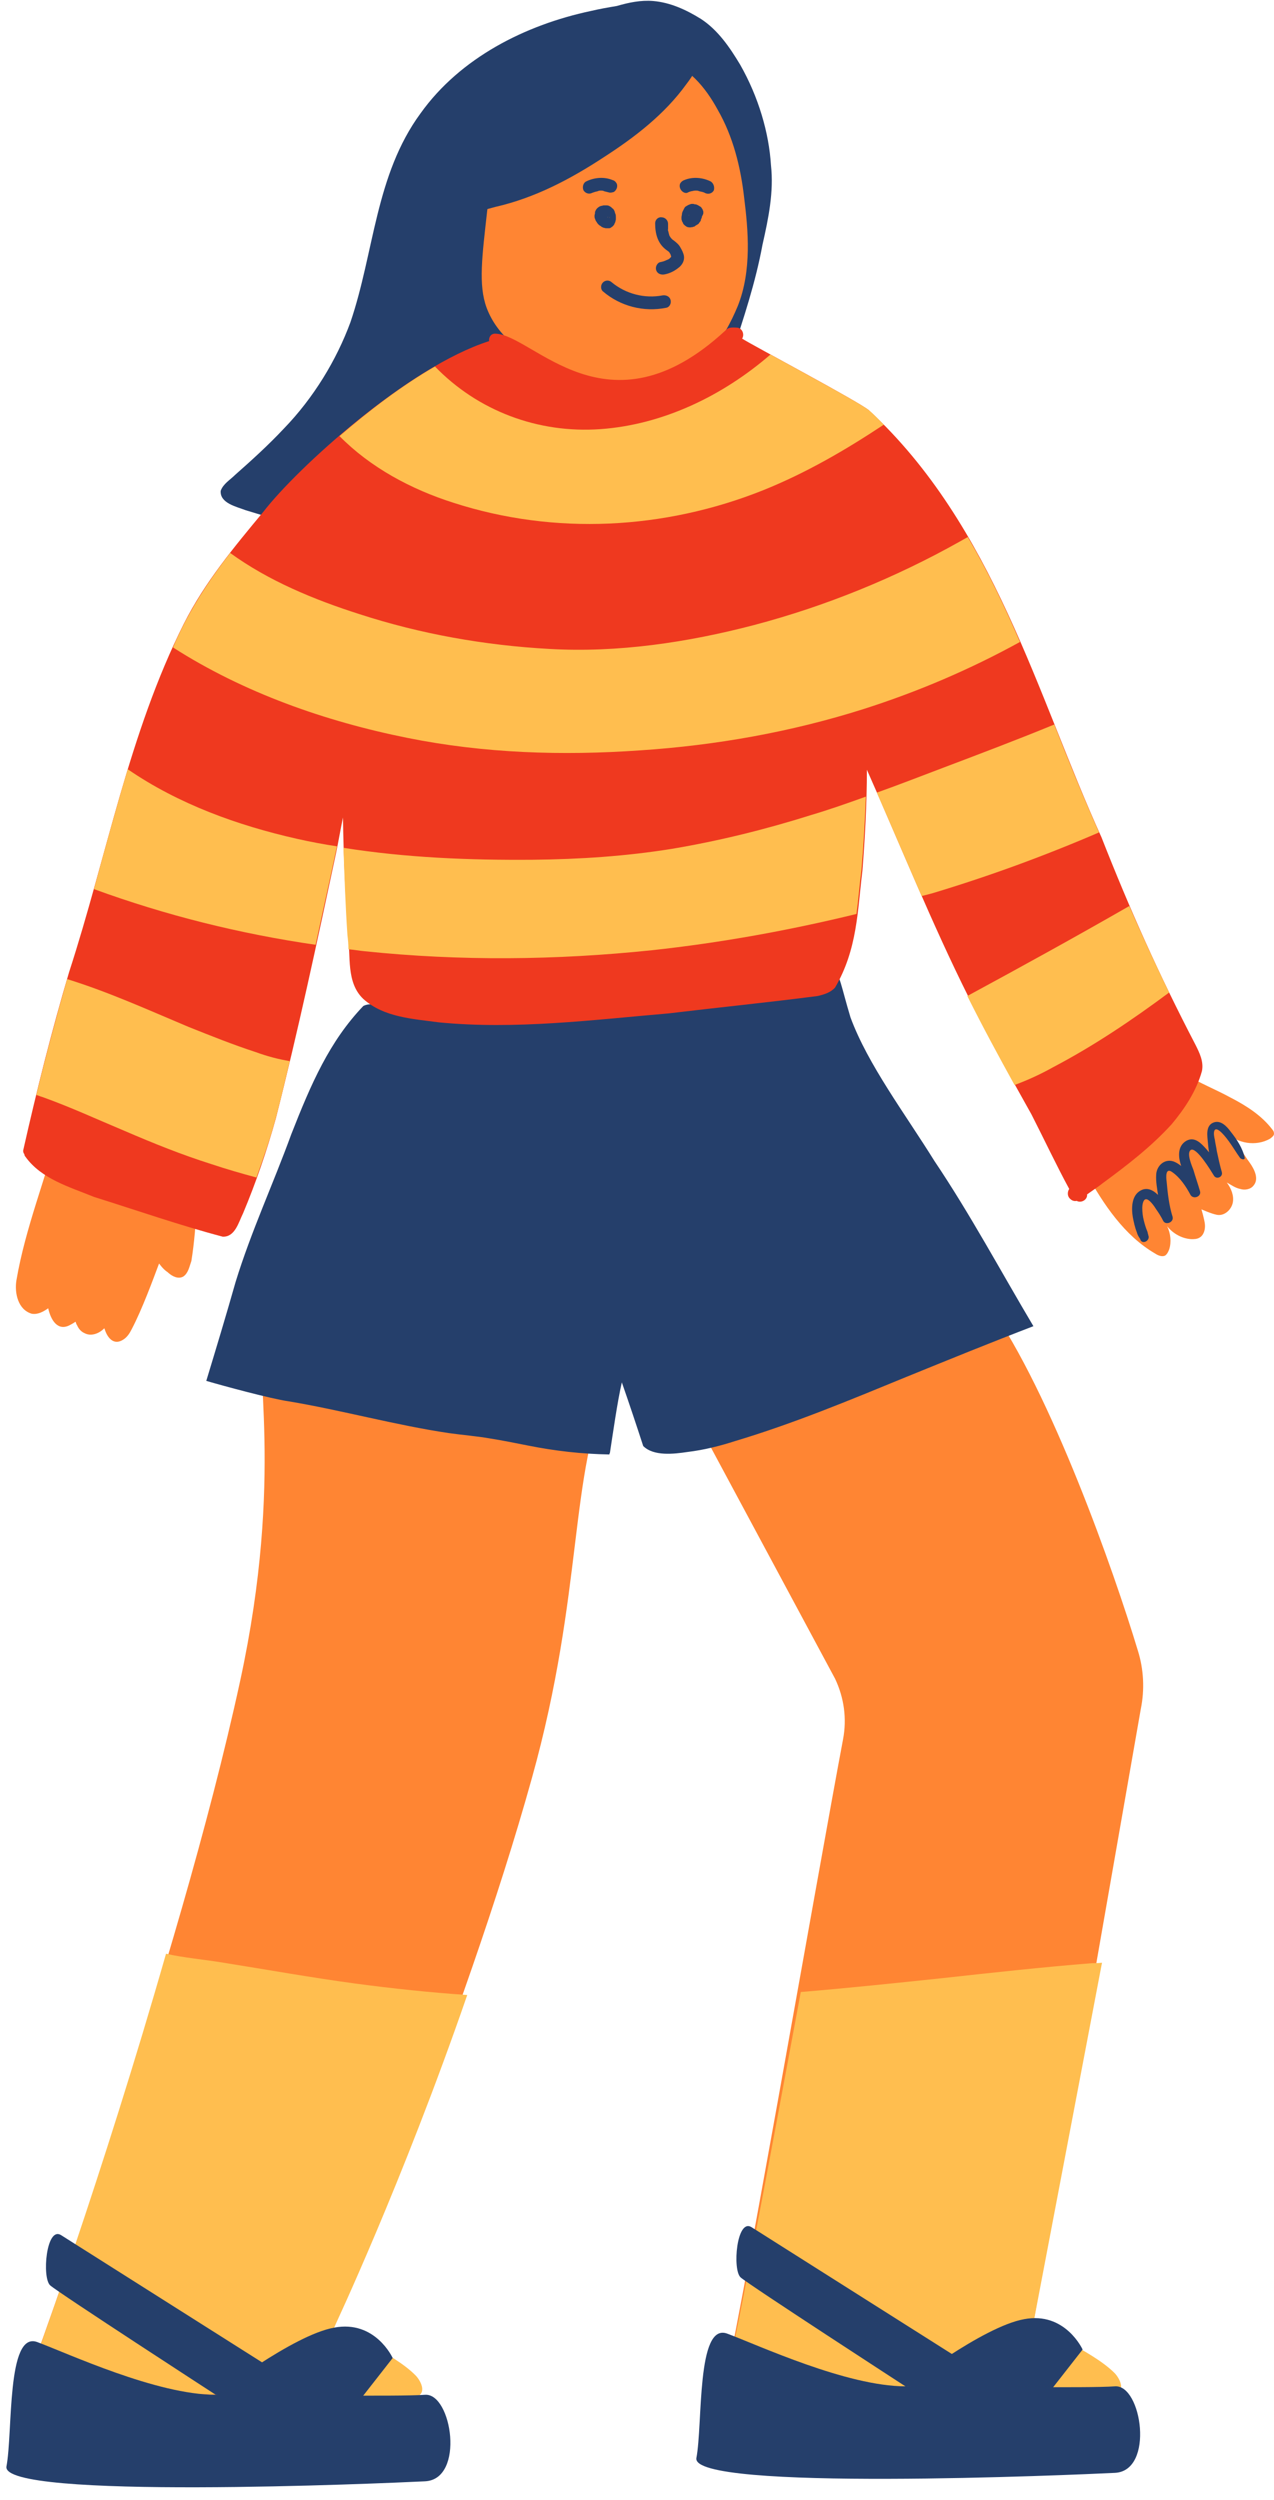 <?xml version="1.0" encoding="UTF-8" standalone="no"?><svg xmlns="http://www.w3.org/2000/svg" xmlns:xlink="http://www.w3.org/1999/xlink" fill="#000000" height="502.8" preserveAspectRatio="xMidYMid meet" version="1" viewBox="-1.3 -0.2 256.3 502.8" width="256.3" zoomAndPan="magnify"><g><g id="change1_2"><path d="M121.4,278.2c-8.3,17.7-5.2,41.6-15.7,79.2C92.2,406,65.9,467.9,65.9,467.9s12,5,16.4,9.8 c1,1.1,1.9,3.1,0.6,3.9c-0.4,0.3-1,0.3-1.5,0.3c-25.9,0.2-51.7-0.6-77.6-2.3c2-4.9,30.8-84.5,43.2-141.7c9-41.5,2.5-64.4,4.7-71.4 L121.4,278.2z" fill="#ff8533"/></g><g id="change2_1"><path d="M65.9,467.9c0,0,13.7-29,26.8-66.9c-7.5-0.5-15-1.3-22.5-2.3c-8.9-1.2-17.8-2.8-26.6-4.2 c-3.5-0.6-8.1-1-11.5-1.8c-12.5,43.7-26.7,83.1-28.2,86.8c25.8,1.7,51.7,2.5,77.6,2.3c0.5,0,1.1,0,1.5-0.3 c1.3-0.8,0.4-2.8-0.6-3.9C77.9,472.9,65.9,467.9,65.9,467.9z" fill="#ffbe4f"/></g><g id="change1_5"><path d="M197.7,262.3c12.5,17.7,25.1,53.5,29.9,69.4c1.2,3.8,1.4,7.9,0.6,11.8l-21.7,124c0,0,12,5,16.4,9.8 c1,1.1,1.9,3.1,0.6,3.9c-0.4,0.3-1,0.3-1.5,0.3c-25.9,0.2-51.7-0.6-77.6-2.3c1.6-3.8,19.1-104.2,23.9-129.6 c0.8-4.2,0.2-8.4-1.6-12.2l-33.2-61.8L197.7,262.3z" fill="#ff8533"/></g><g id="change2_9"><path d="M206.5,467.5l13.9-73c-0.7,0.1-1.3,0.1-2,0.1c-10,0.8-20,1.9-30,3c-9.5,1-19,2-28.6,2.8 c-6.1,32.9-14.1,75.9-15.3,78.6c25.8,1.7,51.7,2.5,77.6,2.3c0.5,0,1.1,0,1.5-0.3c1.3-0.8,0.4-2.8-0.6-3.9 C218.5,472.5,206.5,467.5,206.5,467.5z" fill="#ffbe4f"/></g><g fill="#253f6b" id="change3_1"><path d="M6.2,470.8C0,468.5,1.3,489,0,495.8c-1.3,6.8,76.1,3.4,84.2,3s5.4-17.8,0-17.4s-30.2,0-42.1,0 S12.4,473.1,6.2,470.8z"/><path d="M69.8,484.1l7.9-10.1c0,0-3.5-7.7-11.8-6.1c-8.3,1.5-23.8,13.5-23.8,13.5L69.8,484.1z"/><path d="M42.1,481.4c0,0-31.6-20.5-33.3-22c-1.7-1.5-0.8-12,2.2-10.1c3,1.9,43.3,27.4,43.3,27.4L42.1,481.4z"/></g><g fill="#253f6b" id="change3_12"><path d="M145,469.1c-6.2-2.3-4.9,18.2-6.2,25c-1.3,6.8,76.1,3.4,84.2,3c8-0.4,5.4-17.8,0-17.4c-5.4,0.4-30.2,0-42.1,0 S151.2,471.4,145,469.1z"/><path d="M208.6,482.4l7.9-10.1c0,0-3.5-7.7-11.8-6.1c-8.3,1.5-23.8,13.5-23.8,13.5L208.6,482.4z"/><path d="M181,479.8c0,0-31.6-20.5-33.3-22c-1.7-1.5-0.8-12,2.2-10.1c3,1.9,43.3,27.4,43.3,27.4L181,479.8z"/></g><g id="change3_2"><path d="M186.7,233.3c-5.9-9.5-13.4-19.4-16.9-28.9c-3.8-12.6-0.9-10.1-14.1-8.7c-8.7,0.8-17.2,3.2-25.7,4.8 c-11,2-21,3.3-32.6,3.7c-3.5,0.1-6.9,0.1-10.4-0.1c-3.2-0.2-6.4-0.5-9.2-1.1c-2-0.3-4-1.9-6-0.9c-6.8,7.1-10.5,15.6-14.5,25.8 c-3.6,9.9-8.1,19.6-11.2,29.7c-1.9,6.7-3.9,13.3-5.9,19.9c3.4,1,13,3.6,16.5,4.1c10.8,1.8,21.5,4.8,32.3,6.4 c2.8,0.4,5.6,0.6,8.4,1.1c2.5,0.4,5,0.9,7.5,1.4c5.5,1.1,10.8,1.7,16.4,1.8c0-0.1,0-0.2,0.1-0.3c0.6-3.9,1.5-10.3,2.4-14.2 c1.5,4.3,2.9,8.5,4.3,12.8c2.1,2.1,6.2,1.6,8.9,1.2c3.3-0.4,6.5-1.2,9.6-2.2c11.7-3.5,23-8.2,34.2-12.8c8.6-3.5,17.2-7,25.8-10.3 C200,255.4,193.9,244,186.7,233.3z" fill="#253f6b"/></g><g id="change1_3"><path d="M237,215.8c3,1.8,6.3,3.1,9.4,4.8c3.1,1.6,6.2,3.6,8.3,6.4c0.2,0.2,0.3,0.5,0.3,0.8c0,0.4-0.4,0.7-0.8,1 c-2.8,1.6-6.6,1-8.8-1.3c2,1.5,3.2,4.1,4.7,6.1c1,1.4,1.9,3.3,0.8,4.6c-0.6,0.8-1.8,1-2.7,0.7c-1-0.2-1.8-0.8-2.7-1.3 c0.9,1.2,1.5,2.7,1.2,4.1c-0.3,1.4-1.7,2.7-3.2,2.4c-1.1-0.2-3.1-1.1-3.1-1.1s0.6,2,0.7,3c0.1,1-0.2,2.2-1.1,2.7 c-0.5,0.3-1.1,0.3-1.6,0.3c-1.9-0.1-3.7-1.1-4.9-2.6c0.7,1.4,0.9,3.2,0.4,4.7c-0.2,0.5-0.4,0.9-0.8,1.2c-0.6,0.3-1.4,0-2-0.4 c-6.2-3.6-10.4-9.9-13.9-16.2L237,215.8z" fill="#ff8533"/></g><g id="change3_3"><path d="M153.8,33c-0.4-6.5-2.5-13.7-6.2-20.2c-2.1-3.5-4.5-7-7.9-9.2c-2.9-1.8-6.1-3.3-9.6-3.6 c-2.5-0.2-4.9,0.3-7.3,1c-1.8,0.3-3.5,0.6-5.2,1c-13.2,2.8-26.3,9.4-34.3,20.6C74.2,35,74,50.5,69.2,64.6 c-2.8,7.6-7.4,15.2-13.4,21.4c-3.1,3.3-6.4,6.3-9.8,9.3c-1,1-2.4,1.8-2.9,3.2c-0.2,2.5,3.2,3.2,5,3.9c3.2,1,6.5,1.9,9.7,2.9 c13.8,4.2,27.6,8.5,42.1,9.7c8.6,0.4,17.2,0,25.8-0.8c2.4-0.4,5.6,0,7-2.4c5.3-11.8,9.5-27.2,13.2-40.7c2.4-7.3,4.8-14.5,6.2-22.1 C153.3,43.7,154.4,38.4,153.8,33z" fill="#253f6b"/></g><g><g id="change4_1"><path d="M40.4,222.4C40.4,222.3,40.4,222.3,40.4,222.4L40.4,222.4z" fill="#ffbe4f"/></g><g id="change4_2"><path d="M34.9,247.1C34.9,247.1,35,247.1,34.9,247.1C35,247.2,35,247.2,34.9,247.1C34.9,247.1,34.9,247.1,34.9,247.1z" fill="#ffbe4f"/></g><g id="change4_3"><path d="M35,247.1C35,247.2,35,247.1,35,247.1C35.1,247.2,35.1,247.3,35,247.1z" fill="#ffbe4f"/></g><g id="change1_1"><path d="M39.1,226.2c-1.4-1.9-4-2.5-6.2-3c-5-0.8-10.2-0.9-15.3-0.9c-0.9,0-1.9,0.1-2.8,0.4 c-1.2,0.5-2.1,1.4-2.7,2.5c-0.6-0.1-1.2,0.2-1.4,0.9C8,236.5,3.8,246.7,2,257.3c-0.4,2.5,0.3,5.9,3.1,6.7c1.2,0.2,2.3-0.4,3.3-1.1 c0.5,2.3,1.9,4.8,4.5,3.3c0.4-0.2,0.7-0.4,1-0.6c0.1,0.3,0.2,0.6,0.3,0.7c0.3,0.7,0.8,1.3,1.5,1.6c1.3,0.7,2.9,0.1,3.9-0.9 c0,0,0.1,0,0.1-0.1c0.5,1.8,1.8,3.6,3.8,2.3c0.8-0.5,1.3-1.3,1.7-2.1c2.1-4,4.3-10,5.5-13.2c0.6,0.8,1.3,1.6,2.2,2 c-0.1-0.1-0.7-0.4-0.3-0.1c0.8,0.7,2,1.3,3,0.7c1-0.7,1.2-2,1.6-3.1c1.2-7.4,1.1-15.4,2.2-23.7c0-0.1,0-0.2,0-0.2c0,0,0,0.1,0,0.1 C39.7,228.5,39.7,227.2,39.1,226.2z" fill="#ff8533"/></g></g><g id="change1_4"><path d="M148.4,39.5c-0.7-6.1-2.2-12.2-5.3-17.6c-2.5-4.6-6-8.8-11.2-10.3c-12.9-4.3-25.4,1.9-31.3,13.8 c-2.4,5.3-3.2,11.2-3.9,16.9c-1,9-1.8,14.8-0.1,19.4c4.3,11.5,21.1,15.6,32,15.1c11.2-0.8,15.9-9.2,18.5-15.4 C150,54.2,149.2,45.9,148.4,39.5z" fill="#ff8533"/></g><g id="change3_4"><path d="M140.9,9.6c-0.2-1-1.7-1.2-2.2-0.3c0,0,0,0,0,0.1c-1.9-1.2-6.9-2.2-10.2-1.9c-6.3,0-12.7,1.1-18.6,5 c-4.2,2.7-8,6.3-11.4,10.8c-3.3,4.7-5.7,10-7.7,15.3c0.1-0.5-0.5,1.4-0.8,1.8c-0.4,0.8-0.8,1.9,0,2.6c0.7,0.7,1.8,0.2,2.6,0 c1-0.3,3.9-1.1,5.8-1.6c7.9-1.8,15.1-5.6,21.8-10c6.2-4,12.2-8.6,16.6-14.7c1.5-1.9,2.5-4.1,3.9-6.1C141,10.2,141,9.9,140.9,9.6z" fill="#253f6b"/></g><g id="change5_1"><path d="M239.2,209.9c-7.4-14.2-13.2-27.2-18.9-41.7c-13-28.6-21.6-62.6-46.8-85.9c-2-1.7-23.3-13-25.5-14.4 c0.5-0.8,0.1-2-0.9-2.2c-1.6-0.1-1.9,0-2.5,0.6c-23.7,21.9-38.7,0.7-46.3,0.6c-0.9,0-1.3,0.8-1.2,1.5 c-16.3,5.2-38.6,25.5-45.4,34.3c-5.9,7.1-11.8,14.2-16,22.5c-11.1,22.1-15.5,46.7-23.1,70.1C9.1,207.1,6.1,219,3.4,231 c-0.1,0.3,0,0.7,0.2,0.9c0,0.2,0.1,0.4,0.2,0.5c3.2,4.5,8.9,6.1,13.8,8.1c8.6,2.7,17.2,5.7,25.9,8c2.5,0.1,3.2-2.9,4.1-4.7 c2.6-6.2,4.8-12.6,6.6-19.1c4.5-17.7,8.3-35.5,12.1-53.3c0.5-2.4,0.9-4.8,1.4-7.2c0.1,7.9,0.5,15.7,1,23.6 c0.6,4.3-0.4,9.6,3.1,12.9c4.1,3.7,10,4,15.2,4.7c15.4,1.5,30.9-0.5,46.2-1.8c10-1.2,20-2.2,30-3.5c1.3-0.3,2.6-0.7,3.5-1.7 c4.5-7.7,4.5-15.4,5.5-23.5c0.5-6.3,0.9-13.5,0.9-20.3c6.8,15.3,13,30.8,20.5,45.8c3.9,8,8.3,15.8,12.6,23.5 c2.6,5.1,5.1,10.4,7.6,15c-0.4,0.6-0.4,1.5,0.2,2c0.4,0.4,0.9,0.5,1.3,0.4c0.9,0.5,2.2-0.2,2.1-1.3c0,0,0,0,0,0 c1.1-0.8,2.2-1.5,3.2-2.3c4.9-3.6,9.7-7.3,13.8-11.8c2.6-3.1,5-6.7,6.1-10.7C240.9,213.3,240,211.5,239.2,209.9z" fill="#ef391f"/></g><g id="change2_2"><path d="M80.7,148.2c15.4,3.1,31.1,3.6,46.8,2.5c15.2-1,30.4-3.7,44.9-8.3c11-3.5,21.5-8,31.5-13.5 c-3.1-7.2-6.5-14.3-10.5-21.1c-0.5,0.3-1.1,0.6-1.6,0.9c-13,7.3-27,13-41.4,16.8c-13.4,3.5-27.4,5.6-41.2,4.8 c-12.9-0.7-25.9-3-38.2-7c-9.1-2.9-18.3-6.7-26-12.3c-3.4,4.4-6.6,9.1-9.2,14.1c-0.8,1.6-1.6,3.2-2.3,4.9 C47.7,139.1,64.2,144.9,80.7,148.2z" fill="#ffbe4f"/></g><g id="change2_3"><path d="M62.2,189.8c1.3-6.1,2.7-12.3,4-18.4c0.1-0.5,0.2-0.9,0.3-1.4c-2.7-0.4-5.3-0.9-8-1.5c-12-2.7-23.9-7-34.1-14 c-2.4,8-4.6,16-6.8,24.1C32.1,183.9,47,187.6,62.2,189.8z" fill="#ffbe4f"/></g><g id="change2_4"><path d="M50.2,211.4c-4.6-1.5-9.1-3.3-13.6-5.1c-8.1-3.4-16-7-24.4-9.6C10,204.4,7.9,212.2,6,220 c0.4,0.1,0.8,0.3,1.2,0.4c5.6,2,11,4.5,16.5,6.8c5.8,2.5,11.5,4.8,17.5,6.7c3,1,6.1,1.9,9.1,2.7c1.4-3.9,2.8-7.9,3.9-12 c1-3.8,1.9-7.6,2.8-11.4C54.6,212.8,52.4,212.2,50.2,211.4z" fill="#ffbe4f"/></g><g id="change2_5"><path d="M202.8,218c2.7-1,5.3-2.2,7.8-3.6c8.2-4.3,15.9-9.5,23.3-15c-2.8-5.8-5.5-11.6-8-17.4 c-10.8,6.2-21.7,12.2-32.6,18.1c0,0.1,0.1,0.1,0.1,0.2C196.4,206.3,199.6,212.2,202.8,218z" fill="#ffbe4f"/></g><g id="change2_6"><path d="M186.4,179.4c11.3-3.4,22.5-7.5,33.4-12.2c-3.1-7-6.1-14.3-9-21.7c-7.3,3-14.7,5.8-22.1,8.6 c-4.5,1.7-9.1,3.5-13.6,5.1c3,6.9,6,13.9,9,20.8C184.9,179.8,185.7,179.6,186.4,179.4z" fill="#ffbe4f"/></g><g id="change2_7"><path d="M68.8,190.7c1.1,0.1,2.2,0.3,3.3,0.4c19.2,2,38.5,1.8,57.7-0.2c13.9-1.5,27.7-4,41.2-7.3 c0.4-2.9,0.6-5.8,1-8.8c0.4-4.6,0.7-9.7,0.9-14.8c-3.6,1.3-7.3,2.6-11,3.7c-9.2,2.9-18.5,5.2-28,6.8c-9.3,1.5-18.6,2.1-28,2.2 c-12.7,0.1-25.5-0.4-38.1-2.4c0.2,5.9,0.4,11.7,0.8,17.6C68.7,188.7,68.8,189.7,68.8,190.7z" fill="#ffbe4f"/></g><g id="change2_8"><path d="M89.9,100.9c20.4,6.6,42.5,5.4,62.3-2.5c8.7-3.5,16.6-8.1,24.3-13.2c-1-1-1.9-2-3-2.9 c-1.4-1.2-12.7-7.3-19.8-11.2c-9.6,8.3-21.6,14.1-34.2,15c-12.6,0.9-24.7-3.7-33.3-12.6c-6.6,3.8-13.3,8.9-19.2,14 C73.2,93.8,81.4,98.2,89.9,100.9z" fill="#ffbe4f"/></g><g id="change3_5"><path d="M249.1,232.6c-0.4-1.9-1.6-3.7-2.8-5.2c-0.8-1.1-2.1-2.5-3.6-1.8c-1.5,0.7-1.1,2.7-1,4 c0.2,2.2,0.6,4.4,1.2,6.5c0.5-0.2,1.1-0.5,1.6-0.7c-0.9-1.6-1.9-3.1-3.1-4.5c-1-1.1-2.3-2.6-4-1.7c-1.6,0.9-1.7,2.7-1.3,4.3 c0.6,2.2,1.3,4.3,2,6.4c0.6-0.3,1.3-0.5,1.9-0.8c-1.1-2-2.8-4.6-4.9-5.6c-1.9-0.9-3.7,0.6-3.8,2.5c-0.1,1.4,0.2,2.9,0.4,4.3 c0.2,1.6,0.4,3.3,0.9,4.8c0.6-0.3,1.3-0.5,1.9-0.8c-1-1.9-3.5-6.6-6.3-5.1c-1.9,1-1.9,3.6-1.6,5.4c0.2,1,0.4,2,0.8,3 c0.1,0.4,0.3,0.8,0.5,1.1c0.1,0.1,0.4,0.7,0.2,0.4c0.5,1.1,2.1,0.1,1.6-0.9c0.1,0.2,0,0.1,0-0.1c-0.1-0.2-0.1-0.5-0.2-0.7 c-0.3-0.7-0.5-1.4-0.7-2.2c-0.2-0.8-0.3-1.6-0.3-2.5c0-0.4,0.1-1.5,0.6-1.7c0.7-0.3,1.9,1.5,2.2,2c0.5,0.7,1,1.5,1.4,2.3 c0.5,1,2.2,0.3,1.9-0.8c-0.7-2.2-1-4.8-1.2-7.1c-0.1-0.7-0.3-2.9,1.1-1.9c1.6,1.1,2.8,2.9,3.7,4.6c0.6,1,2.3,0.3,1.9-0.8 c-0.4-1.4-0.9-2.8-1.3-4.2c-0.3-0.8-1.4-3.3-0.6-4c1.1-0.9,4.2,4.3,4.7,5.1c0.5,0.9,1.9,0.3,1.6-0.7c-0.4-1.4-0.7-2.8-1-4.2 c-0.1-0.8-0.3-1.5-0.4-2.3c-0.1-0.4-0.3-1.3-0.1-1.8c0.5-1.2,2.6,1.7,2.9,2.1c0.8,1.1,1.5,2.3,2.3,3.4 C248.7,233.1,249.2,233,249.1,232.6L249.1,232.6z" fill="#253f6b"/></g><g id="change3_6"><path d="M137.4,43.3C137.4,43.3,137.4,43.3,137.4,43.3c0,0,0-0.1-0.1-0.2C137.3,43.1,137.3,43.2,137.4,43.3 c0-0.1-0.1-0.2-0.1-0.3C137.3,43.1,137.3,43.1,137.4,43.3c-0.1-0.1,0-0.3,0-0.4c0,0.1,0,0.2-0.1,0.3c0-0.1,0.1-0.2,0.1-0.3 c0,0.1-0.1,0.2-0.2,0.3c0.1-0.1,0.1-0.2,0.2-0.3c-0.1,0.1-0.1,0.2-0.2,0.2c0.1-0.1,0.2-0.1,0.3-0.2c-0.1,0.1-0.2,0.1-0.2,0.1 c0.1,0,0.2-0.1,0.3-0.1c-0.1,0-0.2,0.1-0.2,0.1c0.1,0,0.2,0,0.3,0c-0.1,0-0.1,0-0.2,0c0.1,0,0.2,0,0.3,0c0,0-0.1,0-0.1,0 c0.1,0,0.2,0.1,0.3,0.1c0,0-0.1,0-0.1,0c0.1,0.1,0.2,0.1,0.3,0.2c0,0,0,0-0.1-0.1c0.1,0.1,0.1,0.2,0.2,0.3c0,0,0-0.1-0.1-0.1 c0,0.1,0.1,0.2,0.1,0.3c0-0.1,0-0.1,0-0.2c0,0.1,0,0.2,0,0.3c0-0.2,0-0.4,0-0.6c0,0.1,0,0.2,0,0.3c0-0.2,0.1-0.3,0.1-0.5 c0,0.1-0.1,0.2-0.1,0.3c0-0.1,0.1-0.2,0.2-0.3c-0.1,0.1-0.1,0.2-0.2,0.3c0.1-0.1,0.1-0.1,0.2-0.2c-0.1,0.1-0.2,0.1-0.3,0.2 c0,0,0.1-0.1,0.2-0.1c-0.1,0-0.2,0.1-0.3,0.1c0.1,0,0.1,0,0.2-0.1c-0.1,0-0.2,0-0.3,0c0.1,0,0.2,0,0.2,0c-0.1,0-0.2,0-0.3,0 c0.1,0,0.2,0,0.2,0.1c-0.1,0-0.2-0.1-0.3-0.1c0.1,0,0.1,0.1,0.2,0.1c-0.1-0.1-0.2-0.1-0.3-0.2c0,0,0.1,0.1,0.1,0.1 c-0.1-0.1-0.1-0.2-0.2-0.3c0,0,0.1,0.1,0.1,0.1c0-0.1-0.1-0.2-0.1-0.3c0,0,0,0.1,0,0.1c0-0.1,0-0.2,0-0.3c0,0,0,0.1,0,0.1 c0,0.3,0.1,0.7,0.4,0.9c0.2,0.2,0.6,0.4,0.9,0.4c0.3,0,0.7-0.1,0.9-0.4c0.2-0.3,0.4-0.6,0.4-0.9c0,0,0,0,0-0.1c0-0.1,0-0.3-0.1-0.4 c0-0.1-0.1-0.3-0.2-0.4c-0.1-0.2-0.2-0.3-0.4-0.4c-0.3-0.2-0.5-0.3-0.8-0.4c0,0-0.1,0-0.1,0c-0.2,0-0.3-0.1-0.5-0.1 c0,0-0.1,0-0.1,0c-0.2,0-0.3,0-0.5,0.1c-0.3,0.1-0.5,0.2-0.8,0.4c-0.2,0.1-0.3,0.3-0.4,0.5c-0.1,0.2-0.2,0.4-0.3,0.6 c0,0.1-0.1,0.2-0.1,0.4c0,0.2-0.1,0.5-0.1,0.7c0,0.1,0,0.1,0,0.2c0,0.2,0,0.3,0.1,0.5c0,0.1,0.1,0.3,0.2,0.4c0,0,0,0,0,0.1 c0.1,0.2,0.3,0.4,0.6,0.6c0.1,0.1,0.2,0.1,0.4,0.2c0,0,0.1,0,0.1,0c0.2,0,0.3,0.1,0.5,0c0.2,0,0.3,0,0.5-0.1c0.2,0,0.3-0.1,0.4-0.2 c0.2-0.1,0.3-0.2,0.5-0.3c0.1-0.1,0.2-0.1,0.2-0.2c0.1-0.1,0.2-0.3,0.3-0.4c0.1-0.1,0.1-0.2,0.1-0.3c0.1-0.2,0.1-0.3,0.2-0.5 c0-0.2,0.1-0.3,0.1-0.5c0-0.2,0-0.3-0.1-0.5c0-0.1,0-0.1,0-0.2c-0.1-0.2-0.1-0.3-0.2-0.5c-0.1-0.3-0.5-0.5-0.8-0.6 c-0.2-0.1-0.3-0.1-0.5,0c-0.2,0-0.3,0.1-0.5,0.2c-0.3,0.2-0.5,0.4-0.6,0.8C137.2,42.6,137.2,43,137.4,43.3L137.4,43.3z" fill="#253f6b"/></g><g id="change3_7"><path d="M132,59.2c-3.6,0.7-7.4-0.3-10.2-2.6c-0.5-0.5-1.3-0.5-1.8,0c-0.5,0.5-0.5,1.4,0,1.8c3.5,3,8.2,4.2,12.7,3.3 c0.7-0.1,1.1-0.9,0.9-1.6C133.4,59.4,132.7,59.1,132,59.2L132,59.2z" fill="#253f6b"/></g><g id="change3_8"><path d="M141.7,36.3c-1.6-0.8-3.6-1-5.3-0.3c-0.3,0.1-0.6,0.3-0.8,0.6c-0.2,0.3-0.2,0.7-0.1,1c0.1,0.3,0.3,0.6,0.6,0.8 c0.3,0.2,0.7,0.3,1,0.1c0.4-0.2,0.8-0.3,1.2-0.3c-0.1,0-0.2,0-0.3,0c0.5-0.1,0.9-0.1,1.4,0c-0.1,0-0.2,0-0.3,0 c0.5,0.1,0.9,0.2,1.3,0.3c-0.1,0-0.2-0.1-0.3-0.1c0.1,0.1,0.3,0.1,0.4,0.2c0.6,0.3,1.4,0.2,1.8-0.5 C142.5,37.5,142.3,36.7,141.7,36.3L141.7,36.3z" fill="#253f6b"/></g><g id="change3_9"><path d="M118.6,42c-0.1,0.1-0.1,0.3-0.2,0.4c0,0.1,0,0.1,0,0.2c0,0.2-0.1,0.4-0.1,0.6c0,0.2,0,0.4,0.1,0.6 c0.1,0.2,0.1,0.4,0.3,0.6c0.2,0.4,0.5,0.7,0.9,0.9c0,0,0.1,0.1,0.1,0.1c0.1,0.1,0.3,0.1,0.4,0.2c0.2,0,0.3,0.1,0.5,0.1 c0.1,0,0.2,0,0.4,0c0.1,0,0.2,0,0.3,0c0.1,0,0.3-0.1,0.4-0.2c0.2-0.1,0.4-0.3,0.6-0.6c0,0,0,0,0-0.1c0.1-0.1,0.1-0.2,0.2-0.4 c0-0.2,0.1-0.3,0.1-0.5c0-0.1,0-0.2,0-0.4c0-0.2,0-0.5-0.1-0.7c-0.1-0.2-0.1-0.4-0.2-0.6c-0.1-0.2-0.2-0.4-0.4-0.5 c0,0-0.1-0.1-0.1-0.1c-0.1-0.1-0.2-0.2-0.4-0.3c-0.3-0.2-0.5-0.2-0.9-0.2c-0.1,0-0.1,0-0.2,0c-0.2,0-0.3,0-0.5,0.1 c-0.1,0-0.1,0-0.2,0c-0.1,0.1-0.3,0.1-0.4,0.2c-0.3,0.2-0.5,0.4-0.6,0.6c0,0,0,0,0,0.1c-0.1,0.1-0.1,0.2-0.1,0.4c0,0.1,0,0.2,0,0.2 c0,0.1,0,0.2,0,0.3c0,0.3,0.1,0.7,0.4,0.9c0.2,0.2,0.6,0.4,0.9,0.4c0.3,0,0.7-0.1,0.9-0.4c0.2-0.3,0.4-0.6,0.4-0.9c0,0,0-0.1,0-0.1 c0,0.1,0,0.2,0,0.3c0,0,0-0.1,0-0.1c0,0.1-0.1,0.2-0.1,0.3c0,0,0-0.1,0.1-0.1c-0.1,0.1-0.1,0.2-0.2,0.3c0,0,0.1-0.1,0.1-0.1 c-0.1,0.1-0.2,0.1-0.3,0.2c0.1,0,0.1-0.1,0.2-0.1c-0.1,0-0.2,0.1-0.3,0.1c0.1,0,0.1,0,0.2-0.1c-0.1,0-0.2,0-0.3,0 c0.1,0,0.2,0,0.2,0c-0.1,0-0.2,0-0.3,0c0.1,0,0.1,0,0.2,0.1c-0.1,0-0.2-0.1-0.3-0.1c0.1,0,0.1,0.1,0.2,0.1 c-0.1-0.1-0.2-0.1-0.3-0.2c0.1,0.1,0.1,0.1,0.2,0.2c-0.1-0.1-0.1-0.2-0.2-0.3c0.1,0.1,0.1,0.2,0.2,0.3c0-0.1-0.1-0.2-0.1-0.3 c0.1,0.2,0.1,0.3,0.1,0.5c0-0.1,0-0.2,0-0.3c0,0.2,0,0.4,0,0.6c0-0.1,0-0.2,0-0.3c0,0.1,0,0.1,0,0.2c0-0.1,0.1-0.2,0.1-0.3 c0,0,0,0.1-0.1,0.1c0.1-0.1,0.1-0.2,0.2-0.3c0,0,0,0-0.1,0.1c0.1-0.1,0.2-0.1,0.3-0.2c0,0,0,0-0.1,0c0.1,0,0.2-0.1,0.3-0.1 c0,0-0.1,0-0.1,0c0.1,0,0.2,0,0.3,0c-0.1,0-0.1,0-0.2,0c0.1,0,0.2,0,0.3,0c-0.1,0-0.2,0-0.2-0.1c0.1,0,0.2,0.1,0.3,0.1 c-0.1,0-0.2-0.1-0.2-0.1c0.1,0.1,0.2,0.1,0.3,0.2c-0.1-0.1-0.2-0.1-0.2-0.2c0.1,0.1,0.1,0.2,0.2,0.3c-0.1-0.1-0.1-0.2-0.2-0.3 c0,0.1,0.1,0.2,0.1,0.3c0-0.1-0.1-0.2-0.1-0.3c0,0.1,0,0.2,0,0.3c0-0.1,0-0.2,0-0.3c0,0.1,0,0.2,0,0.3c0-0.1,0-0.2,0.1-0.2 c0,0.1-0.1,0.2-0.1,0.3c0,0,0-0.1,0-0.1c0.2-0.3,0.2-0.7,0.1-1c-0.1-0.3-0.3-0.6-0.6-0.8c-0.3-0.2-0.7-0.2-1-0.1 C119.1,41.5,118.8,41.7,118.6,42L118.6,42z" fill="#253f6b"/></g><g id="change3_10"><path d="M117.8,38.6c0.1-0.1,0.3-0.1,0.4-0.2C118.1,38.4,118,38.5,117.8,38.6c0.5-0.2,0.9-0.3,1.4-0.4 c-0.1,0-0.2,0-0.3,0c0.5-0.1,0.9-0.1,1.4,0c-0.1,0-0.2,0-0.3,0c0.4,0.1,0.8,0.2,1.2,0.3c0.3,0.1,0.7,0,1-0.1 c0.3-0.2,0.5-0.5,0.6-0.8c0.1-0.3,0.1-0.7-0.1-1c-0.2-0.3-0.4-0.5-0.8-0.6c-1.7-0.7-3.7-0.5-5.3,0.3c-0.6,0.3-0.8,1.2-0.5,1.8 C116.5,38.7,117.2,38.9,117.8,38.6L117.8,38.6z" fill="#253f6b"/></g><g id="change3_11"><path d="M130.5,44.7c0,2.1,0.5,4.1,2.3,5.4c0.4,0.3,0.5,0.3,0.7,0.7c0.1,0.1,0.1,0.2,0.2,0.5c0,0.1,0.1,0.3,0.1,0.4 c0.1,0.3,0-0.3,0.1-0.4c-0.1,0-0.2,0.2-0.3,0.3c0,0-0.2,0.1-0.1,0.1c-0.2,0.2-0.4,0.3-0.7,0.4c-0.4,0.2-0.7,0.3-1.2,0.4 c-0.7,0.1-1.1,1-0.9,1.6c0.2,0.7,0.9,1,1.6,0.9c1.2-0.2,2.3-0.8,3.2-1.6c0.6-0.6,0.9-1.3,0.8-2.1c-0.1-0.6-0.4-1.2-0.7-1.7 c-0.3-0.6-0.8-1-1.3-1.4c-0.3-0.2-0.3-0.2-0.5-0.4c0,0-0.2-0.3-0.1-0.1c-0.1-0.1-0.1-0.2-0.2-0.3c0,0-0.2-0.3-0.1-0.2 c0,0.1-0.1-0.2-0.1-0.3c-0.1-0.2-0.1-0.5-0.2-0.7c0,0-0.1-0.4,0-0.2c0-0.1,0-0.3,0-0.4c0-0.3,0-0.5,0-0.8c0-0.7-0.6-1.3-1.3-1.3 C131.1,43.4,130.5,44,130.5,44.7L130.5,44.7z" fill="#253f6b"/></g></g></svg>